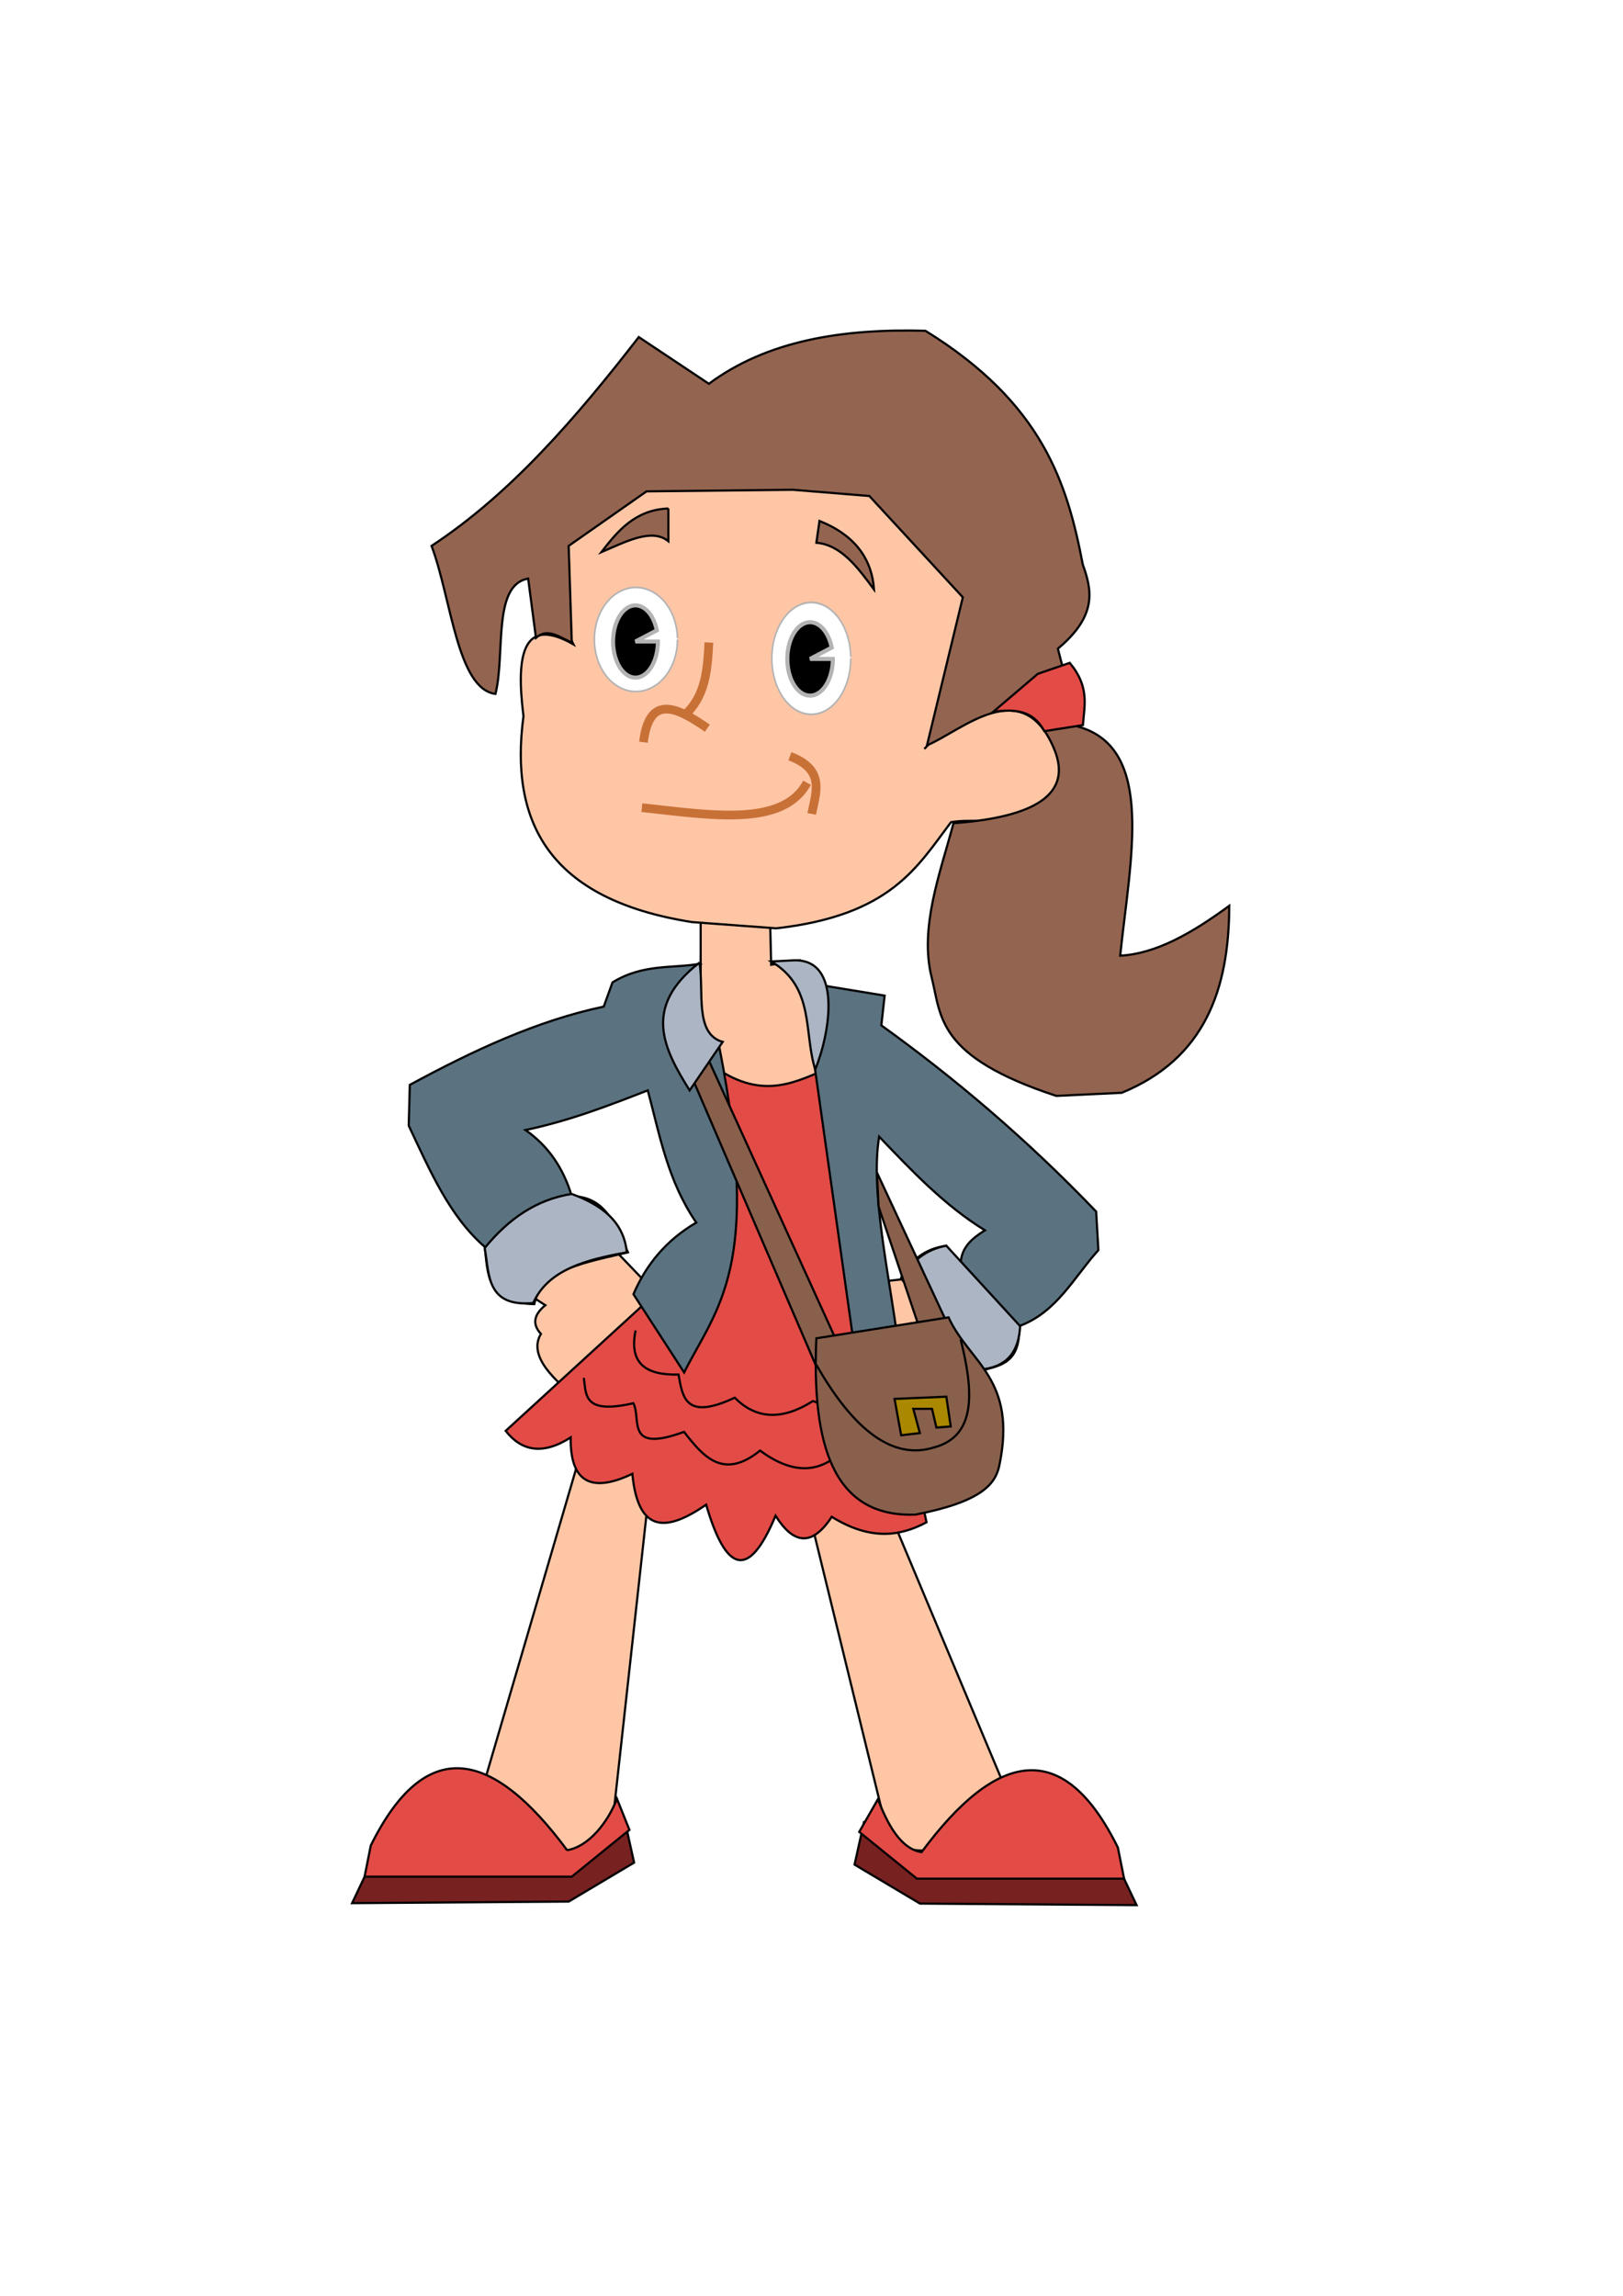 <?xml version="1.0" encoding="UTF-8" standalone="no"?>
<!-- Created with Inkscape (http://www.inkscape.org/) -->
<svg
    xmlns:inkscape="http://www.inkscape.org/namespaces/inkscape"
    xmlns:rdf="http://www.w3.org/1999/02/22-rdf-syntax-ns#"
    xmlns="http://www.w3.org/2000/svg"
    xmlns:sodipodi="http://sodipodi.sourceforge.net/DTD/sodipodi-0.dtd"
    xmlns:cc="http://creativecommons.org/ns#"
    xmlns:xlink="http://www.w3.org/1999/xlink"
    xmlns:dc="http://purl.org/dc/elements/1.1/"
    xmlns:svg="http://www.w3.org/2000/svg"
    xmlns:ns1="http://sozi.baierouge.fr"
    id="svg2"
    sodipodi:docname="darla.svg"
    inkscape:export-filename="I:\cannon_DC\svg\face1.png"
    viewBox="0 0 744.09 1052.4"
    inkscape:export-xdpi="16.8937"
    version="1.1"
    inkscape:export-ydpi="16.8937"
    inkscape:version="0.48.2 r9819"
  >
  <defs
      id="defs4"
    >
    <filter
        id="filter3874"
        height="1.5"
        width="1.5"
        y="-.25"
        x="-.25"
        inkscape:label="Drop shadow"
      >
      <feGaussianBlur
          id="feGaussianBlur3876"
          result="blur"
          stdDeviation="2"
          in="SourceAlpha"
      />
      <feColorMatrix
          id="feColorMatrix3878"
          values="1 0 0 0 0 0 1 0 0 0 0 0 1 0 0 0 0 0 0.5 0 "
          type="matrix"
          result="bluralpha"
      />
      <feOffset
          id="feOffset3880"
          result="offsetBlur"
          dy="4"
          dx="4"
          in="bluralpha"
      />
      <feMerge
          id="feMerge3882"
        >
        <feMergeNode
            id="feMergeNode3884"
            in="offsetBlur"
        />
        <feMergeNode
            id="feMergeNode3886"
            in="SourceGraphic"
        />
      </feMerge
      >
    </filter
    >
    <filter
        id="filter3888"
        height="1.5"
        width="1.5"
        y="-.25"
        x="-.25"
        inkscape:label="Drop shadow"
      >
      <feGaussianBlur
          id="feGaussianBlur3890"
          result="blur"
          stdDeviation="2"
          in="SourceAlpha"
      />
      <feColorMatrix
          id="feColorMatrix3892"
          values="1 0 0 0 0 0 1 0 0 0 0 0 1 0 0 0 0 0 0.5 0 "
          type="matrix"
          result="bluralpha"
      />
      <feOffset
          id="feOffset3894"
          result="offsetBlur"
          dy="4"
          dx="4"
          in="bluralpha"
      />
      <feMerge
          id="feMerge3896"
        >
        <feMergeNode
            id="feMergeNode3898"
            in="offsetBlur"
        />
        <feMergeNode
            id="feMergeNode3900"
            in="SourceGraphic"
        />
      </feMerge
      >
    </filter
    >
  </defs
  >
  <sodipodi:namedview
      id="base"
      bordercolor="#666666"
      inkscape:pageshadow="2"
      inkscape:window-y="-8"
      pagecolor="#ffffff"
      inkscape:window-height="1058"
      inkscape:window-maximized="1"
      inkscape:zoom="0.98994949"
      inkscape:window-x="-8"
      showgrid="false"
      borderopacity="1.0"
      inkscape:current-layer="layer2"
      inkscape:cx="324.65447"
      inkscape:cy="492.98884"
      inkscape:window-width="1920"
      inkscape:pageopacity="0.0"
      inkscape:document-units="px"
  />
  <g
      id="layer2"
      inkscape:label="darla"
      inkscape:groupmode="layer"
    >
    <path
        id="path3850"
        style="stroke:#000000;stroke-width:1px;fill:#ffc6a6"
        inkscape:connector-curvature="0"
        d="m321.23 405.86v98.995l57.579 1.01-12.122-65.66-13.132 2.02-1.01-41.416z"
    />
    <path
        id="path3765"
        sodipodi:nodetypes="sccccccccss"
        style="stroke:#000000;stroke-width:1.001px;fill:#ffc6a6"
        inkscape:connector-curvature="0"
        d="m325.83 195.22c-44.5 4.675-103.49 21.197-62.942 100.13-22.931-13.079-26.528 4.224-22.888 32.901-6.467 48.427 11.416 84.037 77.246 94.412l38.623 2.861c52.443-5.916 64.524-27.977 80.107-48.637 17.444-2.979 39.266 6.817 49.708-17.17 4.397-13.414-0.985-24.462-9.654-30.036-17.39-9.341-19.72-22.395-52.225 13.61 47.188-48.785 39.63-110.7-7.855-130.91-26.026-11.074-52.852-21.081-90.121-17.166z"
    />
    <path
        id="path3850-2-2"
        sodipodi:rx="51.07143"
        sodipodi:ry="61.785713"
        style="stroke:#b3b3b3;stroke-width:2;fill:#ffffff"
        sodipodi:type="arc"
        d="m426.43 386.29a51.071 61.786 0 1 1 -0.017 -1.578"
        sodipodi:open="true"
        transform="matrix(.373 0 0 .386 151.54 144.02)"
        sodipodi:cy="386.29074"
        sodipodi:cx="375.35715"
        sodipodi:end="6.2576455"
        sodipodi:start="0"
    />
    <path
        id="path3850-1-4-4"
        sodipodi:rx="51.07143"
        sodipodi:ry="61.785713"
        style="stroke:#b3b3b3;stroke-width:2;fill:#ffffff"
        sodipodi:type="arc"
        d="m426.43 386.29a51.071 61.786 0 1 1 -0.017 -1.578"
        sodipodi:open="true"
        transform="matrix(.354 0 0 .415 239.07 141.49)"
        sodipodi:cy="386.29074"
        sodipodi:cx="375.35715"
        sodipodi:end="6.2576455"
        sodipodi:start="0"
    />
    <path
        id="path3871-5-5"
        sodipodi:rx="11.071428"
        sodipodi:ry="17.857143"
        style="stroke:#b3b3b3;stroke-width:2;fill:#000000"
        sodipodi:type="arc"
        d="m340.71 413.79a11.071 17.857 0 1 1 -0.541 -5.515l-10.53 5.515z"
        transform="matrix(.927 0 0 .927 -14.231 -89.53)"
        sodipodi:cy="413.79074"
        sodipodi:cx="329.64285"
        sodipodi:end="5.9692294"
        sodipodi:start="0"
    />
    <path
        id="path3871-7-1-1"
        sodipodi:rx="11.071428"
        sodipodi:ry="17.857143"
        style="stroke:#b3b3b3;stroke-width:2;fill:#000000"
        sodipodi:type="arc"
        d="m340.71 413.79a11.071 17.857 0 1 1 -0.541 -5.515l-10.53 5.515z"
        transform="matrix(.942 0 0 .942 60.875 -87.751)"
        sodipodi:cy="413.79074"
        sodipodi:cx="329.64285"
        sodipodi:end="5.9692294"
        sodipodi:start="0"
    />
    <path
        id="path3830"
        sodipodi:nodetypes="cc"
        style="stroke:#c87137;stroke-width:4;fill:none"
        inkscape:connector-curvature="0"
        d="m325 294.51c-0.635 12.46-1.478 24.837-11.429 33.571"
    />
    <path
        id="path3832"
        sodipodi:nodetypes="cc"
        style="stroke:#c87137;stroke-width:4;fill:none"
        inkscape:connector-curvature="0"
        d="m295 340.22c2.674-22.226 15.348-16.118 29.286-6.429"
    />
    <path
        id="path3834"
        sodipodi:nodetypes="cc"
        style="stroke:#c87137;stroke-width:4;fill:none"
        inkscape:connector-curvature="0"
        d="m370 358.79c-11.058 20.567-44.429 14.765-75.714 11.429"
    />
    <path
        id="path3836"
        sodipodi:nodetypes="cc"
        style="stroke:#c87137;stroke-width:4;fill:none"
        inkscape:connector-curvature="0"
        d="m362.14 346.65c16.396 6.197 11.911 16.57 10 26.429"
    />
    <path
        id="path3838"
        sodipodi:nodetypes="cccc"
        style="stroke:#000000;stroke-width:1px;fill:#936450"
        inkscape:connector-curvature="0"
        d="m375.71 238.79-1.429 10c11.288 0.947 18.859 11.185 26.429 21.429-1.006-14.14-8.761-24.905-25-31.429z"
    />
    <path
        id="path3840"
        sodipodi:nodetypes="cccc"
        style="stroke:#000000;stroke-width:1px;fill:#936450"
        inkscape:connector-curvature="0"
        d="m306.43 233.08v15c-7.623-6.179-19.432 0.199-30.714 5 7.643-9.911 15.605-19.422 30.714-20z"
    />
    <path
        id="path3842"
        sodipodi:nodetypes="ccccccccccccccccccscscccc"
        style="stroke:#000000;stroke-width:1px;fill:#936450"
        inkscape:connector-curvature="0"
        d="m363.57 224.51-67.143 0.714-35.714 25 1.429 44.286c-5.476-2.263-10.952-7.001-16.429-2.143l-3.571-27.143c-16.504 2.828-10.408 34.714-15 52.857-17.559-2.348-20.176-43.541-29.286-67.857 36.268-23.853 66.272-58.667 95-95.714l32.14 21.41c26.704-19.812 61.189-25.36 99.286-24.286 53.953 33.322 65.021 70.075 72.143 107.14 4.119 11.536 6.886 23.297-11.429 38.571l9.286 35.714c35.473 9.916 23.931 60.436 19.286 105 16.667-0.874 33.333-10.642 50-22.857-0.107 38.365-11.241 70.112-49.286 85.714l-30 1.429c-55.06-18.095-52.649-36.404-57.143-54.286-5.75-22.878 3.97-48.095 10-70.714 30.881-2.308 56.178-10.368 46.049-34.281-14.61-34.47-42.12-8.11-58.2-1.42l16.429-67.857-42.857-46.429z"
    />
    <path
        id="path3844"
        sodipodi:nodetypes="cccccc"
        style="stroke:#000000;stroke-width:1px;fill:#e34b46"
        inkscape:connector-curvature="0"
        d="m475.78 308.89 14.647-5.051c9.213 10.984 6.701 19.552 6.061 28.537l-17.678 2.778c-3.131-5.395-7.836-11.351-23.486-8.839z"
    />
    <path
        id="path3866"
        sodipodi:nodetypes="ccccccc"
        style="stroke:#000000;stroke-width:1px;fill:#ffc6a6"
        inkscape:connector-curvature="0"
        d="m282.84 574.05 23.739 24.749-41.921 42.426c-9.45-7.909-22.942-19.27-16.668-29.799-4.041-4.377-3.367-8.755 2.02-13.132l-8.586-5.556c11.242-14.946 23.517-26.378 41.416-18.688z"
    />
    <path
        id="path3926"
        style="stroke:#000000;stroke-width:1px;fill:#ffc6a6"
        inkscape:connector-curvature="0"
        d="m268.57 658.08-50 170.71 44.286 27.857l17.14-13.57 19.286-175z"
    />
    <path
        id="path3928"
        style="stroke:#000000;stroke-width:1px;fill:#ffc6a6"
        inkscape:connector-curvature="0"
        d="m369.29 686.65 39.286 160.71 65.714 4.286-70.714-168.57z"
    />
    <path
        id="path3868"
        sodipodi:nodetypes="ccccccccccc"
        style="stroke:#000000;stroke-width:1px;fill:#e34b46"
        inkscape:connector-curvature="0"
        d="m327.79 489.2c22.234 15.492 37.301 6.614 53.033 0l43.942 208.6c-12.215 6.514-25.861 8.38-43.437-2.525-9.304 14.194-17.8 12.212-25.759-0.505-12.764 30.672-23.093 24.827-31.82-5.051-17.4 11.978-31.165 14.041-33.84-14.142-18.601 8.858-28.537 4.101-28.284-16.668-12.749 8.14-22.436 6.331-29.8-3.03l89.904-82.327z"
    />
    <path
        id="path3856"
        sodipodi:nodetypes="cccccccccccccccc"
        style="stroke:#000000;stroke-width:1px;fill:#5b7280"
        inkscape:connector-curvature="0"
        d="m321.23 441.72c-12.816 2.292-26.315-0.082-40.406 8.586l-4.041 11.112c-30.424 6.406-59.807 20.096-88.893 35.86l-0.505 18.688c9.658 20.478 18.686 41.586 34.85 55.558 1.504 12.17 0.467 25.77 22.728 26.264 3.253-16.206 24.133-19.192 42.931-23.739-5.657-11.882-9.759-25.513-25.759-25.759-3.808-12.712-10.672-22.979-21.213-30.305 20.446-4.302 38.244-11.253 56.063-18.183 5.503 20.52 9.066 41.364 22.223 60.609-13.858 8.102-23.007 19.344-28.789 32.83l23.234 35.86c15.092-29.897 35.918-48.115 16.162-149-18.005-9.857-9.445-23.498-8.586-38.386z"
    />
    <path
        id="path3922"
        style="stroke:#000000;stroke-width:1px;fill:#89604c"
        inkscape:connector-curvature="0"
        d="m374.77 627.59 12.122-5.556-64.65-141.93-8.081 6.566z"
    />
    <path
        id="path3852"
        sodipodi:nodetypes="cccc"
        style="stroke:#000000;stroke-width:1px;fill:#acb5c4"
        inkscape:connector-curvature="0"
        d="m320.72 441.22c-26.403 20.388-16.447 39.522-4.546 58.589l15.152-22.223c-13.019-3.692-8.511-22.964-10.607-36.365z"
    />
    <path
        id="path3864"
        style="stroke:#000000;stroke-width:1px;fill:#ffc6a6"
        inkscape:connector-curvature="0"
        d="m420.22 585.67-18.183 2.02 7.576 39.396 44.447-10.102z"
    />
    <path
        id="path3860"
        sodipodi:nodetypes="cccccccccccccccc"
        style="stroke:#000000;stroke-width:1px;fill:#5b7280"
        inkscape:connector-curvature="0"
        d="m374.77 451.32 30.81 5.051-1.515 13.637c33.456 24.072 66.38 51.868 98.49 85.358l1.01 17.678c-11.269 12.47-19.008 28.469-36.365 34.85 0.728 16.609-8.252 17.963-16.668 20.203l-37.376-42.426c4.377-8.039 10.948-13.337 20.708-14.647l6.566 8.081c0.353-7.564 5.451-11.569 11.112-15.152-18.85-11.623-33.559-27.387-48.487-42.931-4.34 26.301 5.521 66.804 9.596 101.52l-20.203 0.505-19.698-139.4z"
    />
    <path
        id="path3854"
        sodipodi:nodetypes="cccc"
        style="stroke:#000000;stroke-width:1px;fill:#acb5c4"
        inkscape:connector-curvature="0"
        d="m363.65 440.21c22.462-1.015 17.14 32.843 10.102 50.003-5.354-16.766-0.091-37.678-20.203-49.497z"
    />
    <path
        id="path3858"
        sodipodi:nodetypes="ccccc"
        style="stroke:#000000;stroke-width:1px;fill:#acb5c4"
        inkscape:connector-curvature="0"
        d="m262.13 547.29c-16.188 2.475-29.095 11.511-39.901 24.749 2.151 12.273 0.759 27.144 22.223 25.254 6.796-15.259 24.188-19.922 42.931-23.234-1.426-14.361-11.772-21.784-25.254-26.769z"
    />
    <path
        id="path3862"
        sodipodi:nodetypes="ccccc"
        style="stroke:#000000;stroke-width:1px;fill:#acb5c4"
        inkscape:connector-curvature="0"
        d="m433.86 571.02 33.84 36.871c-0.59 10.911-5.316 18.203-16.668 19.698l-37.881-41.416c4.934-8.332 11.734-13.554 20.708-15.152z"
    />
    <path
        id="path3924"
        sodipodi:nodetypes="ccccc"
        style="stroke:#000000;stroke-width:1px;fill:#89604c"
        inkscape:connector-curvature="0"
        d="m434.87 607.9-32.83-70.458 0.758 15.657 19.445 57.831z"
    />
    <path
        id="path3870"
        sodipodi:nodetypes="cccccc"
        style="filter:url(#filter3888);stroke:#000000;stroke-width:1px;fill:none"
        inkscape:connector-curvature="0"
        d="m263.65 627.59c1.172 7.639-0.482 16.941 22.728 11.617 3.811 7.276-3.986 23.104 23.234 13.132 8.895 11.481 18.044 22.159 34.85 8.586 13.912 10.28 26.661 11.26 37.881 0 14.576 13.504 24.585 7.597 33.84-1.515"
    />
    <path
        id="path3872"
        sodipodi:nodetypes="ccccc"
        style="filter:url(#filter3874);stroke:#000000;stroke-width:1px;fill:none"
        inkscape:connector-curvature="0"
        d="m287.39 605.87c-3.231 15.778 5.475 20.536 19.698 20.203 1.856 10.266 2.947 21.297 25.759 10.607 9.396 9.458 21.08 10.904 35.86 1.515 21.186 8.566 32.753 3.237 41.921-5.556"
    />
    <path
        id="path3916"
        sodipodi:nodetypes="ccccc"
        style="stroke:#000000;stroke-width:1px;fill:#89604c"
        inkscape:connector-curvature="0"
        d="m374.26 613.45c-2.067 48.175 7.296 82.253 45.457 80.812 29.856-5.783 36.524-13.774 38.386-22.223 8.448-40.087-13.662-47.281-23.234-68.185z"
    />
    <path
        id="path3918"
        sodipodi:nodetypes="ccc"
        style="stroke:#000000;stroke-width:1px;fill:none"
        inkscape:connector-curvature="0"
        d="m374.26 625.57c17.354 30.454 35.342 43.789 54.043 37.881 19.372-5.203 18.1-25.616 12.122-49.497"
    />
    <path
        id="path3920"
        sodipodi:nodetypes="ccccccccc"
        style="stroke:#000000;stroke-width:1px;fill:#aa8800"
        inkscape:connector-curvature="0"
        d="m410.12 641.23 3.03 16.668 8.586-1.01-3.03-11.112h8.586l2.02 8.586 6.566-0.505-2.02-13.637z"
    />
    <g
        id="g3934"
      >
      <path
          id="path3932"
          d="m167.86 858.79-6.429 13.571 99.286-0.714 30-17.857-4.286-19.286-27.143 21.429z"
          sodipodi:nodetypes="ccccccc"
          style="stroke:#000000;stroke-width:1px;fill:#782121"
          inkscape:connector-curvature="0"
      />
      <path
          id="path3930"
          d="m260 848.08c-34.493-46.547-65.024-52.676-90-2.143l-2.857 14.286h95l26.429-21.429-5.714-14.286c-4.21 10.91-13.04 22-22.86 23.57z"
          sodipodi:nodetypes="ccccccc"
          style="stroke:#000000;stroke-width:1px;fill:#e34b46"
          inkscape:connector-curvature="0"
      />
    </g
    >
    <g
        id="g3934-8"
        transform="matrix(-1 0 0 1 682.5 .914)"
      >
      <path
          id="path3932-8"
          d="m167.86 858.79-6.429 13.571 99.286-0.714 30-17.857-4.286-19.286-27.143 21.429z"
          sodipodi:nodetypes="ccccccc"
          style="stroke:#000000;stroke-width:1px;fill:#782121"
          inkscape:connector-curvature="0"
      />
      <path
          id="path3930-2"
          d="m260 848.08c-34.493-46.547-65.024-52.676-90-2.143l-2.857 14.286h95l26.429-21.429-8.571-15c-4.212 10.917-10.181 22.715-20 24.286z"
          sodipodi:nodetypes="ccccccc"
          style="stroke:#000000;stroke-width:1px;fill:#e34b46"
          inkscape:connector-curvature="0"
      />
    </g
    >
  </g
  >
</svg
>
